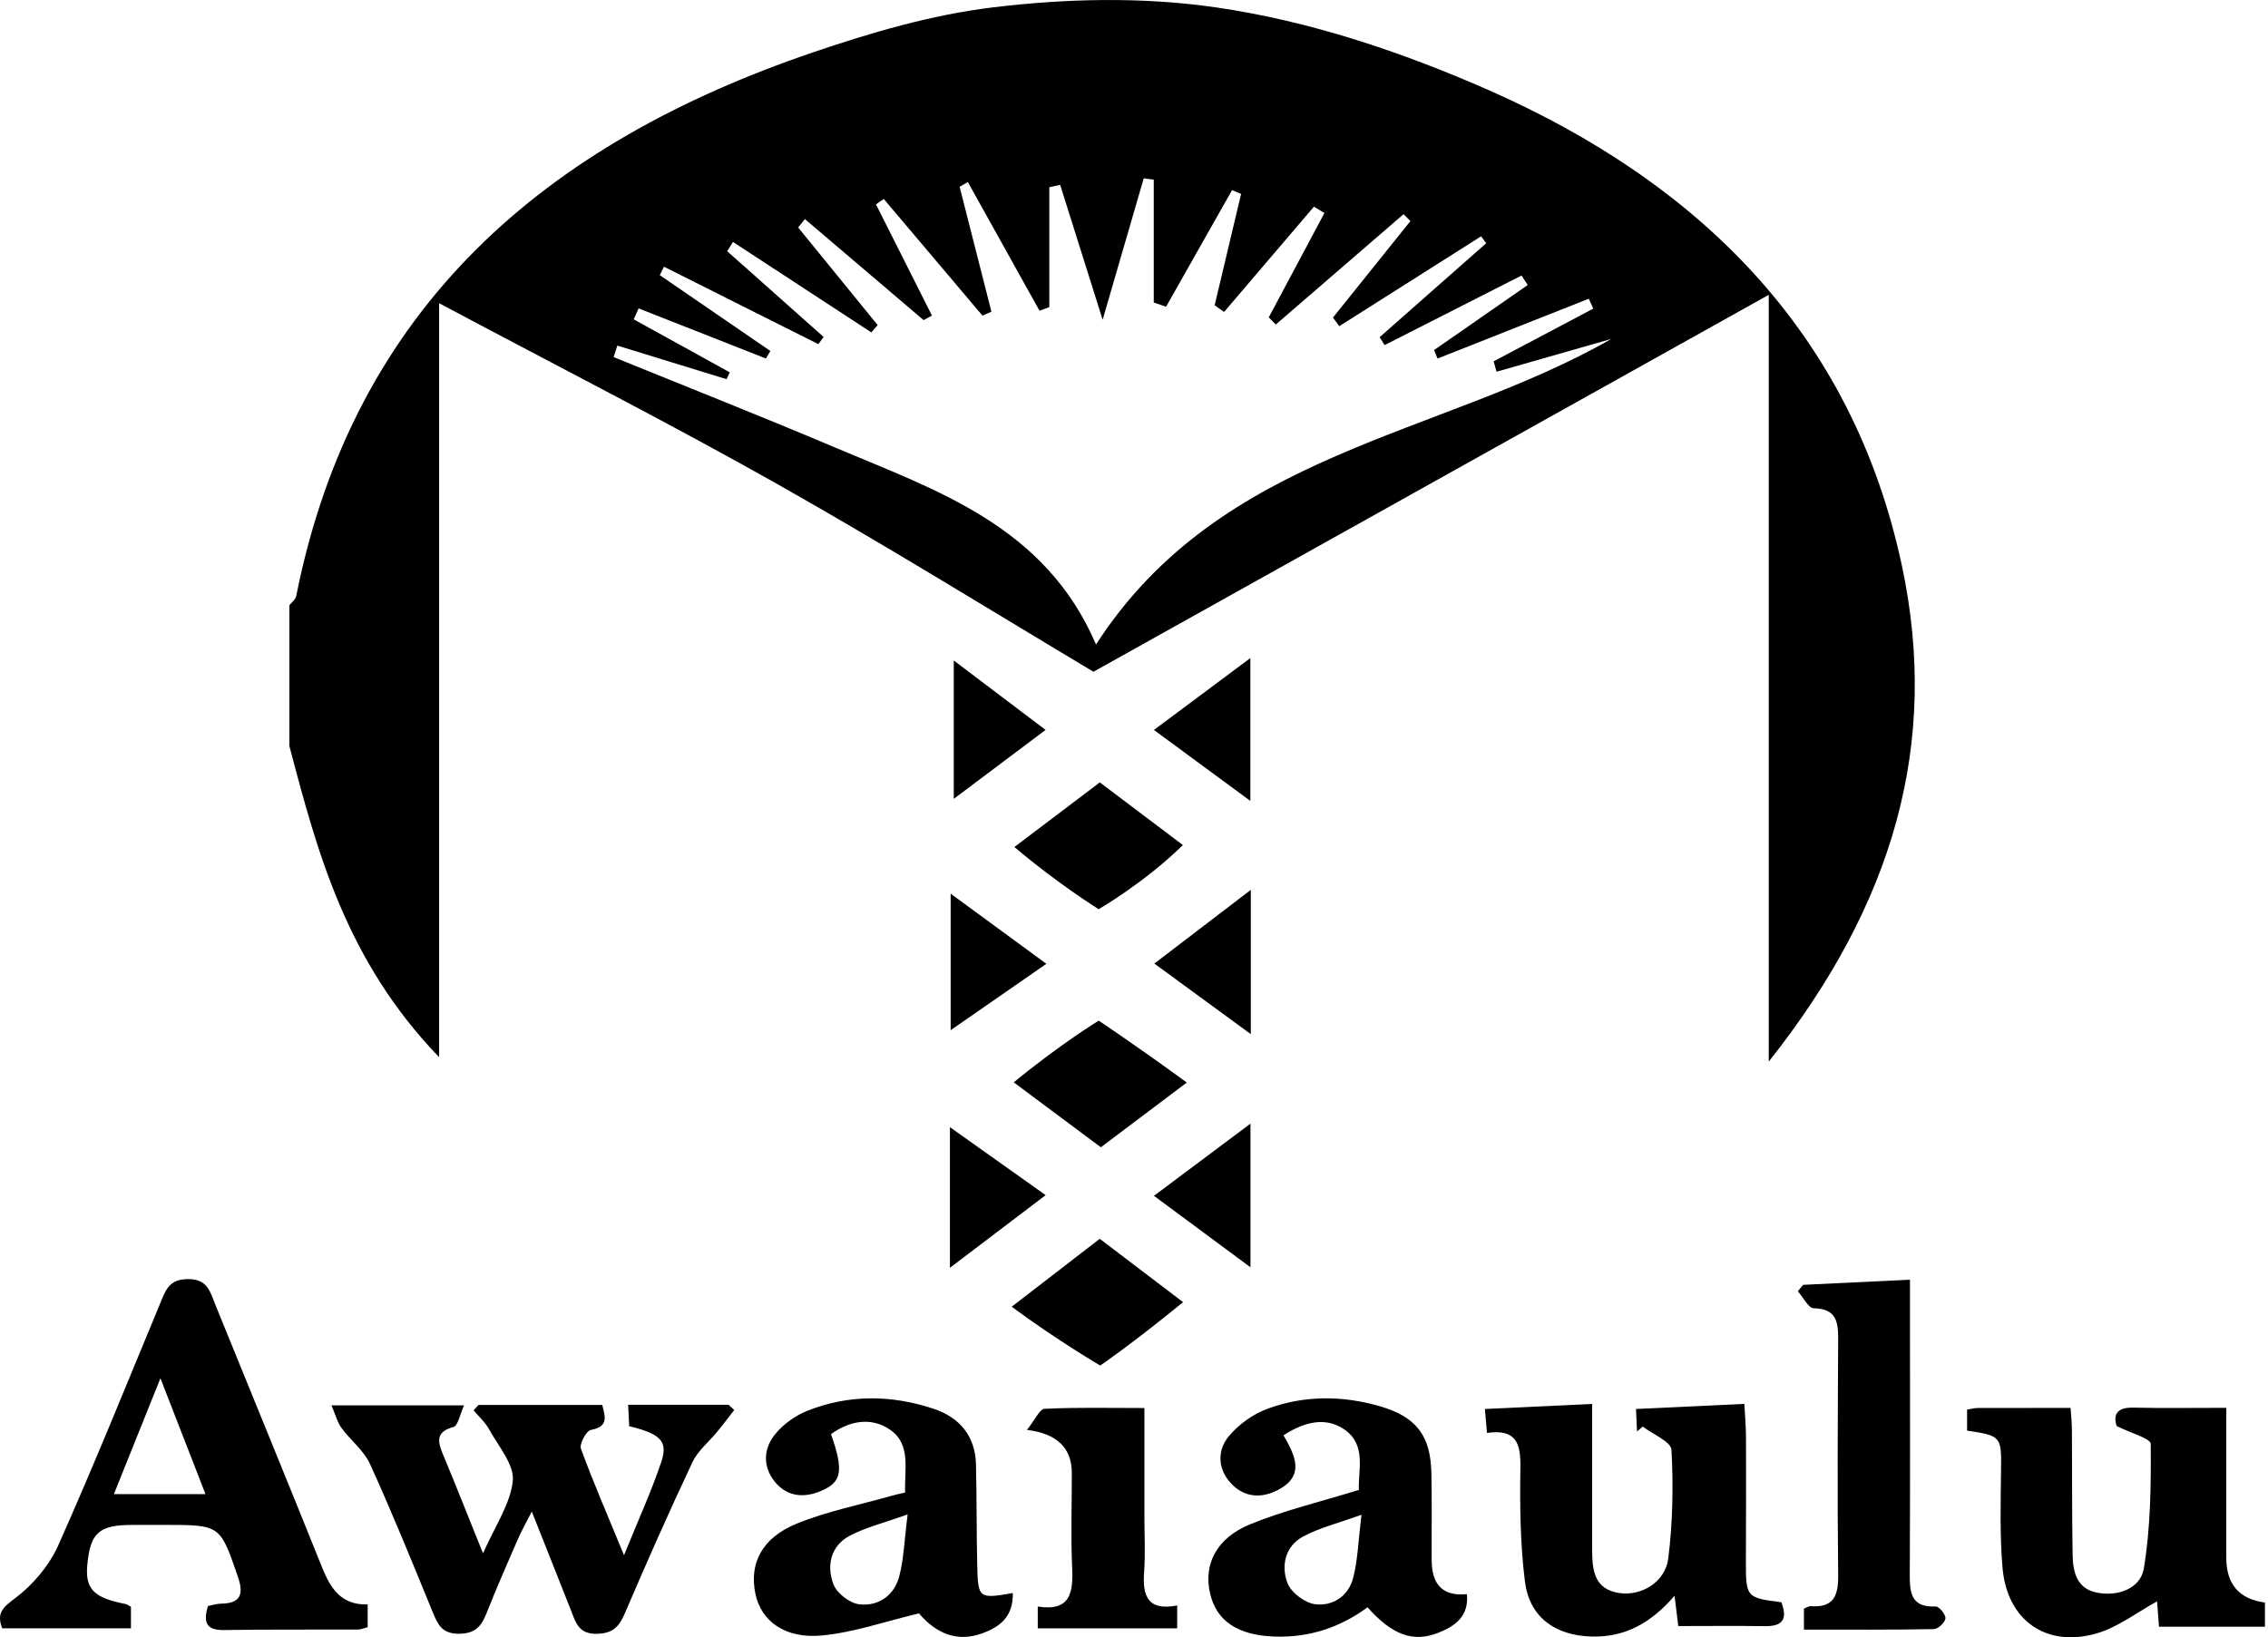 <svg width="637" height="460" viewBox="0 0 637 460" fill="none" xmlns="http://www.w3.org/2000/svg">
<g clip-path="url(#clip0_5512_1855)">
<path d="M636.165 457.031H606.378C606.186 454.527 605.981 451.735 605.844 449.902C600.207 452.981 594.884 457.167 588.85 458.905C574.689 463.01 563.715 455.211 562.443 440.502C561.663 431.444 561.909 422.29 562.019 413.177C562.142 403.572 562.155 403.381 552.482 401.93V396.033C553.727 395.828 554.589 395.568 555.451 395.568C563.852 395.54 572.253 395.554 581.544 395.554C581.64 397.1 581.913 399.481 581.927 401.875C582.009 413.492 581.927 425.122 582.119 436.739C582.201 441.46 583.213 446.221 588.714 447.398C594.748 448.698 601.165 446.303 602.109 440.734C604.038 429.241 604.148 417.378 604.066 405.679C604.066 404.133 598.469 402.642 594.474 400.63C593.68 397.962 593.981 395.349 599.208 395.472C607.582 395.664 615.97 395.527 625.288 395.527V428.803C625.288 431.772 625.288 434.728 625.288 437.697C625.297 445.104 628.913 449.282 636.138 450.23V457.072L636.165 457.031Z" fill="black"/>
<path d="M36.779 451.393V457.468H0.602C-1.012 453.158 0.766 451.612 4.269 448.999C9.277 445.25 13.847 439.804 16.392 434.098C26.408 411.659 35.575 388.85 45.003 366.15C46.494 362.565 47.424 359.363 52.788 359.363C58.275 359.363 58.959 362.784 60.396 366.341C70.411 391.011 80.537 415.64 90.457 440.351C92.824 446.235 95.766 450.969 103.264 450.764V457.154C102.265 457.414 101.417 457.811 100.555 457.824C88.021 457.879 75.474 457.756 62.941 457.961C57.905 458.043 57.03 455.813 58.412 451.215C59.52 450.997 60.792 450.559 62.079 450.545C67.675 450.477 68.482 447.836 66.813 442.978C61.819 428.461 61.928 428.42 46.289 428.42C43.32 428.42 40.364 428.42 37.395 428.42C27.79 428.42 25.381 430.527 24.52 439.667C23.89 446.427 26.339 448.93 35.261 450.641C35.671 450.723 36.04 451.038 36.779 451.421V451.393ZM45.057 387.221C40.2 399.317 36.177 409.346 31.99 419.773H57.714C53.595 409.182 49.696 399.18 45.057 387.221Z" fill="black"/>
<path d="M175.262 436.931C179.258 427.066 182.925 419.089 185.702 410.811C187.7 404.886 185.565 402.847 176.713 400.685C176.631 398.907 176.535 396.991 176.425 394.665H204.612C205.145 395.158 205.693 395.637 206.226 396.129C204.68 398.127 203.175 400.152 201.574 402.095C199.193 405.009 196.019 407.527 194.473 410.824C187.878 424.808 181.625 438.956 175.536 453.172C173.949 456.88 172.32 458.864 167.764 459.015C162.66 459.165 161.771 456.059 160.444 452.639C156.955 443.759 153.425 434.906 149.361 424.671C147.719 427.9 146.474 430.076 145.475 432.375C142.478 439.257 139.455 446.126 136.704 453.104C135.254 456.798 133.598 458.96 128.946 459.001C124.061 459.042 122.926 456.319 121.475 452.789C115.783 438.901 110.146 424.986 103.934 411.331C102.196 407.513 98.447 404.653 95.889 401.151C94.753 399.604 94.274 397.566 93.097 394.843H130.342C129.151 397.402 128.645 400.562 127.373 400.904C122.337 402.273 122.885 404.954 124.417 408.621C128.07 417.378 131.546 426.204 135.664 436.411C139.03 428.708 143.381 422.537 144.025 416.01C144.476 411.481 139.988 406.35 137.429 401.657C136.335 399.646 134.515 398.031 133.024 396.239C133.475 395.732 133.927 395.226 134.378 394.72H169.146C169.994 398.045 170.98 400.822 165.944 401.739C164.672 401.972 162.674 405.693 163.167 407.021C166.656 416.53 170.692 425.834 175.262 436.931Z" fill="black"/>
<path d="M470.358 448.288C463.585 456.142 456.251 460.055 446.919 459.781C436.78 459.48 429.556 454.349 428.297 444.306C426.97 433.757 426.86 422.988 427.025 412.33C427.134 405.666 425.998 401.397 417.638 402.574C417.447 400.412 417.282 398.496 417.05 395.856C427.107 395.377 436.726 394.925 447.179 394.433C447.179 403.874 447.179 412.699 447.179 421.511C447.179 426.067 447.179 430.623 447.179 435.18C447.193 440.885 447.562 446.495 454.855 447.576C460.958 448.479 467.731 444.47 468.552 437.875C469.81 427.791 470.016 417.488 469.455 407.335C469.318 405.009 464.214 402.971 461.396 400.795C460.862 401.247 460.328 401.712 459.781 402.163C459.699 400.248 459.603 398.319 459.494 395.856C469.66 395.377 479.375 394.912 489.924 394.419C490.102 397.744 490.376 400.795 490.389 403.846C490.43 415.463 490.389 427.08 490.362 438.683C490.335 448.726 490.485 448.917 500.323 450.149C501.992 454.527 501.034 456.949 495.753 456.867C487.817 456.744 479.881 456.84 471.37 456.84C471.11 454.691 470.782 452.092 470.317 448.302L470.358 448.288Z" fill="black"/>
<path d="M284.464 447.576C284.614 454.212 280.811 457.099 275.858 458.892C268.989 461.382 263.092 459.124 258.097 453.282C248.424 455.581 239.68 458.687 230.732 459.494C220.415 460.438 213.847 455.416 212.205 447.959C210.331 439.366 213.916 432.06 223.836 428.037C232.401 424.562 241.637 422.742 250.586 420.197C251.639 419.896 252.72 419.677 254.225 419.321C253.938 412.877 256.045 405.748 249.86 401.588C244.634 398.072 238.613 399.153 233.4 402.916C236.971 413.15 236.465 416.284 230.855 418.774C225.998 420.922 221.209 420.594 217.747 416.448C214.107 412.083 214.34 406.87 217.952 402.642C220.224 399.988 223.425 397.689 226.668 396.389C238.312 391.751 250.298 391.846 262.12 395.76C269.495 398.195 273.928 403.408 274.12 411.467C274.339 420.813 274.257 430.158 274.462 439.49C274.667 449.136 274.872 449.232 284.478 447.562L284.464 447.576ZM254.937 425.465C248.082 427.928 243.005 429.132 238.558 431.526C233.249 434.386 232.128 439.941 234.084 445.1C235.042 447.617 238.627 450.408 241.309 450.723C246.686 451.366 251.133 448.288 252.556 442.91C253.856 437.998 253.993 432.785 254.923 425.465H254.937Z" fill="black"/>
<path d="M360.472 403.23C363.797 408.936 366.396 414.395 359.432 418.336C354.657 421.031 349.58 420.949 345.667 416.666C341.973 412.644 341.849 407.444 345.133 403.504C347.897 400.179 351.92 397.292 355.97 395.8C366.259 391.996 376.959 392.024 387.522 395.075C397.757 398.031 401.807 403.298 402.026 413.848C402.204 422.044 402.054 430.253 402.108 438.449C402.154 445.4 405.451 448.538 412.001 447.863C412.603 454.048 408.758 456.853 403.901 458.755C396.881 461.491 391.025 459.37 384.088 451.571C376.426 457.208 367.778 460.109 358.132 459.794C347.733 459.466 341.685 455.512 339.865 447.672C337.991 439.599 341.562 432.155 351.126 428.242C360.718 424.315 370.925 421.907 381.653 418.596C381.406 413.164 383.842 406.117 377.78 401.752C372.595 398.017 366.574 399.289 360.485 403.244L360.472 403.23ZM382.405 425.56C375.81 427.955 370.542 429.227 365.945 431.717C360.937 434.44 359.76 439.927 361.607 444.757C362.634 447.425 366.451 450.312 369.324 450.695C374.36 451.352 378.779 448.369 380.079 443.225C381.379 438.094 381.516 432.662 382.391 425.56H382.405Z" fill="black"/>
<path d="M506.658 457.838V451.941C507.356 451.681 507.985 451.215 508.574 451.256C515.059 451.722 516.345 448.301 516.277 442.486C516.017 420.374 516.168 398.263 516.277 376.152C516.304 371.294 515.675 367.669 509.422 367.559C507.903 367.532 506.439 364.453 504.948 362.784C505.44 362.182 505.933 361.58 506.412 360.978C516.099 360.512 525.8 360.047 536.445 359.527C536.445 362.592 536.445 365.014 536.445 367.422C536.445 392.27 536.514 417.118 536.391 441.966C536.363 447.247 536.541 451.653 543.67 451.338C544.614 451.297 546.53 453.637 546.406 454.691C546.283 455.854 544.327 457.674 543.136 457.701C531.095 457.92 519.055 457.838 506.658 457.838Z" fill="black"/>
<path d="M288.432 401.726C290.703 398.907 291.976 395.869 293.385 395.801C302.402 395.363 311.46 395.582 321.421 395.582C321.421 405.256 321.421 415.641 321.421 426.026C321.421 431.253 321.722 436.507 321.339 441.707C320.847 448.343 322.338 452.666 330.63 451.052V457.483H291.47V451.353C300.678 452.803 301.444 447.426 301.13 440.42C300.719 431.568 301.048 422.688 301.034 413.821C301.025 406.779 296.824 402.747 288.432 401.726Z" fill="black"/>
<path d="M341.48 2.066C367.888 5.884 393.789 14.613 418.008 25.272C477.144 51.324 520.218 93.481 534.174 158.925C544.874 209.1 531.697 254.198 496.779 298.257V82.835C430.856 119.642 369.037 154.164 307.123 188.726C279.62 172.321 249.464 153.589 218.582 136.143C188.179 118.985 157.037 103.141 123.336 85.189V297.025C97.298 269.947 89.211 239.804 81.275 209.579C81.275 196.402 81.275 183.226 81.275 170.049C81.932 169.201 83.013 168.435 83.191 167.491C99.378 86.024 153.356 40.241 228.228 14.75C244.647 9.154 261.614 4.16 278.895 2.066C299.611 -0.438 320.833 -0.917 341.48 2.066ZM173.374 97.134C173.032 98.201 172.69 99.269 172.348 100.322C193.118 108.778 213.971 117.015 234.618 125.758C263.215 137.868 293.522 147.733 307.834 181.064C342.944 126.675 404.366 122.803 452.543 95.232C441.802 98.297 431.061 101.376 420.32 104.441C420.046 103.469 419.786 102.484 419.513 101.512C428.844 96.573 438.162 91.647 447.494 86.708C447.07 85.777 446.659 84.861 446.235 83.93C432.073 89.526 417.926 95.136 403.764 100.733C403.435 99.939 403.093 99.145 402.765 98.365C411.536 92.263 420.32 86.174 429.091 80.072C428.502 79.182 427.914 78.293 427.339 77.417C414.518 83.93 401.698 90.443 388.891 96.956L387.481 94.74C397.456 85.942 407.431 77.13 417.419 68.332C416.94 67.689 416.461 67.032 415.996 66.389C402.71 74.804 389.424 83.232 376.152 91.647C375.564 90.84 374.975 90.019 374.387 89.212C381.639 80.181 388.891 71.15 396.143 62.106C395.499 61.463 394.843 60.82 394.2 60.177C382.241 70.507 370.282 80.838 358.323 91.182C357.667 90.512 357.01 89.827 356.353 89.157C361.566 79.388 366.779 69.604 371.993 59.835C371.007 59.246 370.022 58.658 369.037 58.07C360.622 67.921 352.207 77.787 343.806 87.638L341.152 85.764C343.628 75.337 346.105 64.911 348.581 54.485L346.036 53.418C339.865 64.337 333.681 75.255 327.51 86.174L324.048 84.984V50.476C323.104 50.353 322.174 50.23 321.23 50.106C317.74 62.106 314.265 74.106 309.695 89.841C304.892 74.599 301.335 63.269 297.764 51.94C296.751 52.159 295.739 52.391 294.712 52.61V86.284L291.962 87.296C285.258 75.242 278.539 63.201 271.835 51.146C271.069 51.584 270.289 52.036 269.522 52.474C272.505 64.172 275.474 75.871 278.457 87.57C277.623 87.939 276.774 88.309 275.94 88.678C266.704 77.746 257.454 66.813 248.218 55.894C247.493 56.401 246.754 56.907 246.029 57.413L261.751 88.664C260.971 89.089 260.191 89.513 259.411 89.937L226.08 61.559C225.437 62.339 224.794 63.119 224.164 63.899C231.608 73.039 239.065 82.192 246.508 91.332C245.92 92.017 245.318 92.701 244.729 93.385C231.772 84.915 218.814 76.446 205.87 67.976L204.242 70.576L231.334 94.671C230.841 95.342 230.335 96.012 229.843 96.683C215.394 89.431 200.931 82.179 186.482 74.927C186.099 75.721 185.702 76.514 185.319 77.308C195.677 84.409 206.021 91.51 216.379 98.612C215.955 99.31 215.53 100.007 215.106 100.719C203.189 96.026 191.271 91.332 179.367 86.639C178.902 87.665 178.45 88.692 177.985 89.718C186.975 94.685 195.964 99.652 204.967 104.605C204.666 105.248 204.365 105.891 204.064 106.534C193.857 103.387 183.65 100.254 173.442 97.107L173.374 97.134Z" fill="black"/>
<path d="M284.902 237.97C292.66 232.101 300.268 226.34 308.901 219.813C316.906 225.848 324.554 231.635 332.23 237.423C321.489 247.973 308.573 255.443 308.573 255.443C308.573 255.443 296.642 247.973 284.902 237.957V237.97Z" fill="black"/>
<path d="M308.888 348.048C317.686 354.739 324.979 360.28 332.285 365.835C318.083 377.479 309.011 383.65 309.011 383.65C309.011 383.65 296.683 376.412 284.149 367.122C292.345 360.8 300.145 354.793 308.888 348.034V348.048Z" fill="black"/>
<path d="M333.312 304.153C324.924 310.475 317.59 316.003 309.189 322.324C301.02 316.235 292.961 310.229 284.724 304.085C297.819 293.317 308.587 286.749 308.587 286.749C308.587 286.749 319.506 294.015 333.325 304.14L333.312 304.153Z" fill="black"/>
<path d="M293.673 205.063C284.45 212 277.185 217.446 267.881 224.438V185.565C276.802 192.311 284.3 197.989 293.673 205.077V205.063Z" fill="black"/>
<path d="M267.005 289.445V251.078C276.665 258.166 284.464 263.871 293.891 270.781C284.259 277.458 276.337 282.959 267.005 289.431V289.445Z" fill="black"/>
<path d="M266.8 356.189V316.673C276.501 323.569 284.423 329.193 293.686 335.774C284.574 342.697 277.021 348.43 266.8 356.189Z" fill="black"/>
<path d="M351.304 250.011V290.539C341.685 283.492 333.708 277.664 324.212 270.713C333.147 263.885 340.727 258.097 351.304 250.011Z" fill="black"/>
<path d="M324.103 205.077C333.873 197.784 341.521 192.078 351.181 184.881V225.012C341.658 218.007 333.831 212.246 324.103 205.09V205.077Z" fill="black"/>
<path d="M324.103 335.966C334.023 328.537 341.603 322.872 351.209 315.688V356.039C341.59 348.91 333.64 343.027 324.103 335.966Z" fill="black"/>
</g>
<defs>
<clipPath id="clip0_5512_1855">
<rect width="636.165" height="460" fill="white"/>
</clipPath>
</defs>
</svg>

